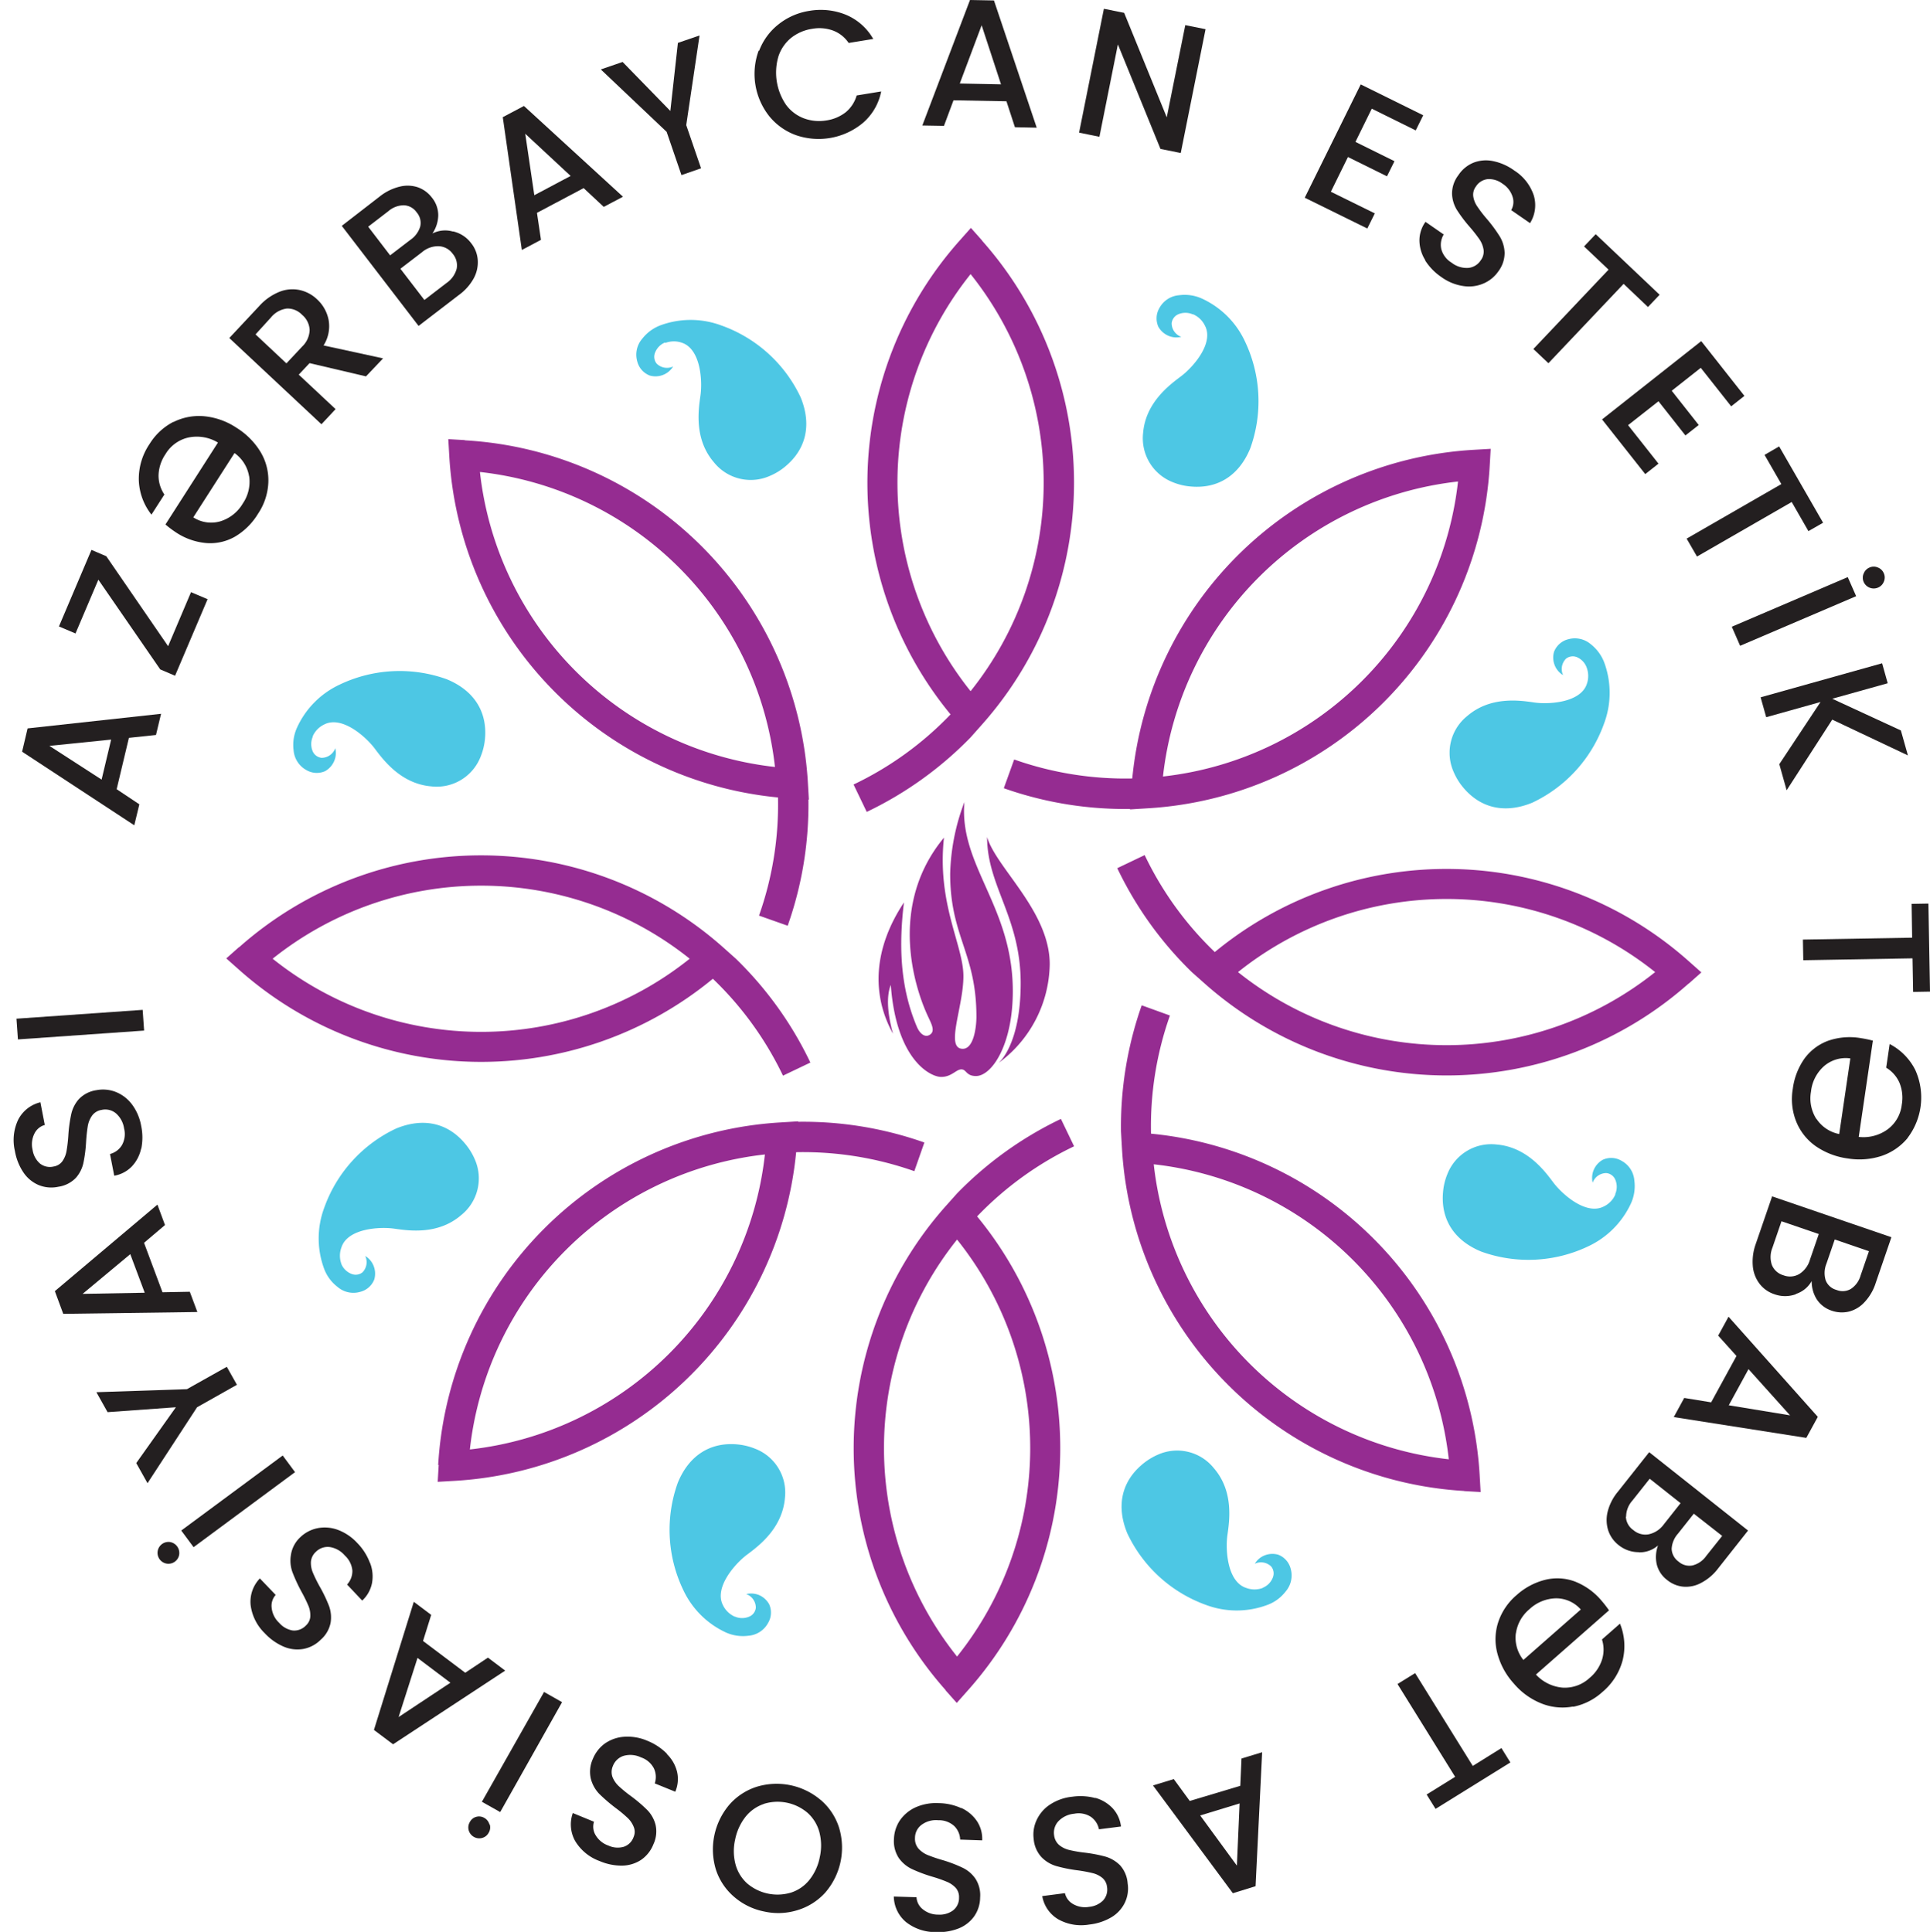 <svg id="Layer_1" data-name="Layer 1" xmlns="http://www.w3.org/2000/svg" xmlns:xlink="http://www.w3.org/1999/xlink" viewBox="0 0 255.12 255.41"><defs><style>.cls-1{fill:none;}.cls-2{clip-path:url(#clip-path);}.cls-3{fill:#952c91;}.cls-4{fill:#4dc7e4;}.cls-5{fill:#231f20;}</style><clipPath id="clip-path" transform="translate(-170.08 -238.79)"><rect class="cls-1" width="595.28" height="841.89"/></clipPath></defs><title>logo</title><g class="cls-2"><path class="cls-3" d="M299.92,270.61l-1.5-1.69-1.5,1.69a48.15,48.15,0,0,0-1.19,62.63,43.85,43.85,0,0,1-12.82,9.27l1.74,3.62a48,48,0,0,0,13.73-9.85l0,0,1.5-1.69a48.15,48.15,0,0,0,0-64m-1.5,59.58a44.14,44.14,0,0,1,0-55.14,44.17,44.17,0,0,1,0,55.14m-3.33,132.07,1.5,1.69,1.5-1.69a48.15,48.15,0,0,0,1.19-62.63,44,44,0,0,1,12.82-9.27l-1.74-3.62a48.14,48.14,0,0,0-13.73,9.85l0,0-1.5,1.68a48.17,48.17,0,0,0,0,64m1.5-59.58a44.12,44.12,0,0,1,0,55.13,44.16,44.16,0,0,1,0-55.13M367,300.38l.13-2.25-2.25.13a48.15,48.15,0,0,0-45.13,43.45,44.12,44.12,0,0,1-15.61-2.51L302.77,343a48.1,48.1,0,0,0,16.68,2.74v.06l2.25-.14A48.14,48.14,0,0,0,367,300.38m-43.19,41.07a44.15,44.15,0,0,1,39-39,44.15,44.15,0,0,1-39,39m-95.74,91-.13,2.25,2.25-.13a48.17,48.17,0,0,0,45.13-43.45,44.22,44.22,0,0,1,15.62,2.51l1.33-3.79a48.1,48.1,0,0,0-16.68-2.74v-.06l-2.26.14A48.17,48.17,0,0,0,228,432.49m43.19-41.07a44.15,44.15,0,0,1-39,39,44.15,44.15,0,0,1,39-39m122.1-22.57,1.69-1.5-1.69-1.5a48.15,48.15,0,0,0-62.63-1.19,44,44,0,0,1-9.27-12.82l-3.62,1.73a48,48,0,0,0,9.85,13.74l0,0,1.69,1.5a48.18,48.18,0,0,0,64,0m-59.58-1.5a44.14,44.14,0,0,1,55.14,0,44.17,44.17,0,0,1-55.14,0M201.68,364l-1.69,1.5,1.69,1.5a48.15,48.15,0,0,0,62.63,1.19A44.07,44.07,0,0,1,273.58,381l3.62-1.73a47.87,47.87,0,0,0-9.85-13.73l0,0-1.68-1.5a48.17,48.17,0,0,0-64,0m59.58,1.5a44.12,44.12,0,0,1-55.13,0,44.16,44.16,0,0,1,55.13,0m102.3,70.38,2.25.13-.13-2.25a48.15,48.15,0,0,0-43.44-45.13,44,44,0,0,1,2.5-15.62L321,371.7a48.33,48.33,0,0,0-2.74,16.68h0l.13,2.26a48.17,48.17,0,0,0,45.27,45.27m-41.07-43.19a44.15,44.15,0,0,1,39,39,44.15,44.15,0,0,1-39-39m-91-95.74-2.25-.13.13,2.25a48.15,48.15,0,0,0,43.45,45.12,43.92,43.92,0,0,1-2.51,15.62l3.79,1.34a47.86,47.86,0,0,0,2.74-16.68h.06l-.13-2.26A48.16,48.16,0,0,0,231.45,297m41.07,43.19a44.15,44.15,0,0,1-39-39,44.15,44.15,0,0,1,39,39" transform="translate(-170.08 -238.79)"/><path class="cls-4" d="M327.79,280.34a3.11,3.11,0,0,1,1.57,1.51c1.23,2.35-1.62,5.53-3.18,6.7s-4.68,3.5-5,7.51a6.24,6.24,0,0,0,3.95,6.49,7.91,7.91,0,0,0,2.36.56c3.6.32,6.39-1.47,7.86-5.05a18.37,18.37,0,0,0-.72-14.17,11.61,11.61,0,0,0-5.68-5.63,5.51,5.51,0,0,0-3-.44,3.25,3.25,0,0,0-2.61,1.69,2.71,2.71,0,0,0-.14,2.48,2.78,2.78,0,0,0,1.37,1.21,2.62,2.62,0,0,0,1.66.12,1.9,1.9,0,0,1-1.27-1.8,1.46,1.46,0,0,1,.85-1.17,2.4,2.4,0,0,1,1.93,0" transform="translate(-170.08 -238.79)"/><path class="cls-4" d="M267.22,452.53a3.14,3.14,0,0,1-1.57-1.51c-1.22-2.35,1.62-5.53,3.19-6.7s4.67-3.5,5-7.52a6.21,6.21,0,0,0-3.95-6.48,8.24,8.24,0,0,0-2.36-.57c-3.59-.32-6.38,1.48-7.85,5.06a18.36,18.36,0,0,0,.71,14.17A11.59,11.59,0,0,0,266,454.6a5.52,5.52,0,0,0,3,.45,3.24,3.24,0,0,0,2.61-1.69,2.68,2.68,0,0,0,.14-2.48,2.83,2.83,0,0,0-1.36-1.22,2.8,2.8,0,0,0-1.67-.12,1.91,1.91,0,0,1,1.27,1.8,1.43,1.43,0,0,1-.85,1.17,2.39,2.39,0,0,1-1.93,0" transform="translate(-170.08 -238.79)"/><path class="cls-4" d="M379.8,327a3.18,3.18,0,0,1,.05,2.18c-.8,2.52-5.06,2.77-7,2.48s-5.78-.83-8.83,1.8a6.23,6.23,0,0,0-1.79,7.38,8.19,8.19,0,0,0,1.27,2.07c2.32,2.77,5.56,3.47,9.13,2a18.39,18.39,0,0,0,9.51-10.53,11.58,11.58,0,0,0,0-8,5.63,5.63,0,0,0-1.78-2.42,3.25,3.25,0,0,0-3-.65,2.72,2.72,0,0,0-1.86,1.66,2.77,2.77,0,0,0,.11,1.82,2.68,2.68,0,0,0,1.09,1.26,1.92,1.92,0,0,1,.38-2.17,1.43,1.43,0,0,1,1.42-.22A2.35,2.35,0,0,1,379.8,327" transform="translate(-170.08 -238.79)"/><path class="cls-4" d="M215.21,405.9a3.13,3.13,0,0,1,0-2.18c.8-2.53,5.06-2.77,7-2.49s5.78.84,8.83-1.79a6.22,6.22,0,0,0,1.8-7.38,8.35,8.35,0,0,0-1.28-2.07c-2.31-2.77-5.55-3.47-9.12-2a18.38,18.38,0,0,0-9.52,10.53,11.57,11.57,0,0,0,0,8,5.38,5.38,0,0,0,1.78,2.41,3.2,3.2,0,0,0,3,.65,2.69,2.69,0,0,0,1.86-1.65,2.77,2.77,0,0,0-.11-1.82,2.69,2.69,0,0,0-1.09-1.27A1.93,1.93,0,0,1,218,407a1.45,1.45,0,0,1-1.43.22,2.38,2.38,0,0,1-1.38-1.35" transform="translate(-170.08 -238.79)"/><path class="cls-4" d="M383.6,396.72a3.11,3.11,0,0,1-1.51,1.57c-2.35,1.22-5.53-1.62-6.7-3.19s-3.5-4.67-7.51-5a6.22,6.22,0,0,0-6.49,3.95,7.91,7.91,0,0,0-.56,2.36c-.32,3.59,1.47,6.38,5.05,7.85a18.36,18.36,0,0,0,14.17-.71,11.65,11.65,0,0,0,5.63-5.68,5.51,5.51,0,0,0,.44-3,3.24,3.24,0,0,0-1.69-2.61,2.68,2.68,0,0,0-2.48-.14,2.76,2.76,0,0,0-1.21,1.36,2.72,2.72,0,0,0-.13,1.67,1.92,1.92,0,0,1,1.81-1.27,1.44,1.44,0,0,1,1.17.85,2.4,2.4,0,0,1,0,1.93" transform="translate(-170.08 -238.79)"/><path class="cls-4" d="M211.41,336.15a3.11,3.11,0,0,1,1.51-1.57c2.35-1.23,5.53,1.62,6.7,3.18s3.5,4.68,7.52,5a6.23,6.23,0,0,0,6.48-3.95,8.24,8.24,0,0,0,.57-2.36c.32-3.6-1.48-6.39-5.06-7.86a18.37,18.37,0,0,0-14.17.72,11.55,11.55,0,0,0-5.62,5.68,5.52,5.52,0,0,0-.45,3,3.27,3.27,0,0,0,1.69,2.61,2.71,2.71,0,0,0,2.48.14,2.78,2.78,0,0,0,1.21-1.37,2.69,2.69,0,0,0,.13-1.66,1.93,1.93,0,0,1-1.81,1.27,1.45,1.45,0,0,1-1.17-.85,2.44,2.44,0,0,1,0-1.93" transform="translate(-170.08 -238.79)"/><path class="cls-4" d="M337,448.73a3.13,3.13,0,0,1-2.18,0c-2.52-.8-2.77-5.06-2.49-7s.84-5.78-1.79-8.83a6.22,6.22,0,0,0-7.38-1.8,8.35,8.35,0,0,0-2.07,1.28c-2.77,2.31-3.47,5.55-2,9.12a18.38,18.38,0,0,0,10.53,9.52,11.57,11.57,0,0,0,8-.05,5.38,5.38,0,0,0,2.41-1.78,3.24,3.24,0,0,0,.66-3,2.7,2.7,0,0,0-1.66-1.86,2.77,2.77,0,0,0-1.82.11,2.62,2.62,0,0,0-1.26,1.09,1.91,1.91,0,0,1,2.17.37,1.45,1.45,0,0,1,.22,1.43,2.38,2.38,0,0,1-1.35,1.38" transform="translate(-170.08 -238.79)"/><path class="cls-4" d="M258,284.14a3.19,3.19,0,0,1,2.18-.05c2.53.8,2.77,5.06,2.49,7s-.84,5.78,1.79,8.83a6.23,6.23,0,0,0,7.38,1.79,8,8,0,0,0,2.07-1.27c2.77-2.32,3.47-5.56,2-9.13a18.39,18.39,0,0,0-10.53-9.51,11.58,11.58,0,0,0-8,0,5.53,5.53,0,0,0-2.41,1.78,3.22,3.22,0,0,0-.65,3,2.71,2.71,0,0,0,1.65,1.86,2.74,2.74,0,0,0,3.09-1.2,1.93,1.93,0,0,1-2.18-.38,1.43,1.43,0,0,1-.22-1.42,2.38,2.38,0,0,1,1.35-1.38" transform="translate(-170.08 -238.79)"/><path class="cls-3" d="M299.15,373.2c0-8.41-3.47-10.58-3.47-18.88a28.46,28.46,0,0,1,1.88-9.49c-.71,8.43,6.4,13.78,6.4,25,0,7.11-2.78,11.22-4.87,11.22-1.32,0-1.24-.88-1.93-.88s-1.29,1-2.67,1S288.57,379,287.83,369c-.79,2-.13,4.92.29,6.45-2.8-5.05-2.67-11.13,1.45-17.35-.79,6.48-.29,11.69,1.7,16.42.42,1,1.16,1.54,1.82,1s0-1.56-.5-2.7-6-13.3,2.27-23.29c-.95,8.75,2.57,14.22,2.57,18.32s-2.46,9.6-.08,9.6c1.45,0,1.8-2.88,1.8-4.26m3,6.08a16.49,16.49,0,0,0,6.69-13c0-7-7.09-12.75-8.28-16.82,0,6.51,4.44,10.61,4.44,19.33,0,8.09-2.85,10.47-2.85,10.47" transform="translate(-170.08 -238.79)"/><path class="cls-5" d="M187.12,336.34l-1.62,6.79,3,2-.67,2.77L173,338.17l.73-3.08,17.64-1.93-.67,2.8Zm-2.35.23-8.16.83,6.9,4.46Z" transform="translate(-170.08 -238.79)"/><polygon class="cls-5" points="22.22 85.43 25.25 78.29 27.44 79.22 23.14 89.34 21.18 88.5 13 76.64 9.98 83.75 7.79 82.82 12.09 72.7 14.05 73.54 22.22 85.43"/><path class="cls-5" d="M193,294.59a7.55,7.55,0,0,1,4.07-.77,9.3,9.3,0,0,1,4.28,1.53,9.69,9.69,0,0,1,3.2,3.24,7.29,7.29,0,0,1,1,4,8,8,0,0,1-1.36,4.12,8.82,8.82,0,0,1-3,3,6.6,6.6,0,0,1-3.8.88,8.57,8.57,0,0,1-4.12-1.46,12.85,12.85,0,0,1-1.32-1l6.94-10.83a5.41,5.41,0,0,0-3.88-.67,4.73,4.73,0,0,0-3.06,2.21,5.23,5.23,0,0,0-.91,2.75,4.41,4.41,0,0,0,.77,2.58l-1.71,2.66a7.79,7.79,0,0,1-1.67-4.52,8.18,8.18,0,0,1,1.42-4.82,8,8,0,0,1,3.16-2.93m10,7.22a4.72,4.72,0,0,0-1.93-3.09l-5.45,8.5a4.35,4.35,0,0,0,3.55.53,5.22,5.22,0,0,0,3-2.37,5.1,5.1,0,0,0,.84-3.57" transform="translate(-170.08 -238.79)"/><path class="cls-5" d="M218.46,288.55,211,286.8l-1.43,1.52,4.87,4.56-1.87,2-12.18-11.4,3.94-4.21a7.23,7.23,0,0,1,2.71-1.91,4.63,4.63,0,0,1,2.68-.22,4.83,4.83,0,0,1,2.29,1.24,5,5,0,0,1,1.51,2.72,4.74,4.74,0,0,1-.67,3.36l7.87,1.71Zm-10.52-1.72,2.07-2.21a3.15,3.15,0,0,0,1-2.21,2.77,2.77,0,0,0-1-2,2.67,2.67,0,0,0-2-.83,3.26,3.26,0,0,0-2.13,1.2L203.86,283Z" transform="translate(-170.08 -238.79)"/><path class="cls-5" d="M230,269.39a4.13,4.13,0,0,1,2.36,1.55,4,4,0,0,1,.87,2.21,4.43,4.43,0,0,1-.53,2.44,6.75,6.75,0,0,1-2,2.23l-5.29,4.06-10.15-13.23,5-3.87a6.82,6.82,0,0,1,2.68-1.32,4.29,4.29,0,0,1,2.4.1,4,4,0,0,1,1.82,1.34,3.7,3.7,0,0,1,.85,2.38,4.42,4.42,0,0,1-.77,2.38,3.69,3.69,0,0,1,2.67-.27m-8.26,3.16,2.69-2.06a3.25,3.25,0,0,0,1.29-1.76,2.12,2.12,0,0,0-.47-1.86,2.16,2.16,0,0,0-1.68-.94,3.14,3.14,0,0,0-2.05.77l-2.68,2.06Zm8.79,1.79a2.35,2.35,0,0,0-.52-2,2.4,2.4,0,0,0-1.85-1,3.27,3.27,0,0,0-2.2.79l-2.86,2.19,3.17,4.13,2.93-2.25a3.32,3.32,0,0,0,1.33-1.86" transform="translate(-170.08 -238.79)"/><path class="cls-5" d="M247.23,263.66l-6.17,3.27.53,3.57-2.53,1.34-2.52-17.56,2.8-1.48,13.09,12-2.54,1.34Zm-1.72-1.61-6-5.58,1.2,8.13Z" transform="translate(-170.08 -238.79)"/><polygon class="cls-5" points="92.47 4.69 90.71 16.54 92.67 22.25 90.08 23.15 88.12 17.43 79.42 9.18 82.3 8.19 88.61 14.67 89.61 5.67 92.47 4.69"/><path class="cls-5" d="M270.43,245.49A8.06,8.06,0,0,1,273,242a8.63,8.63,0,0,1,4.05-1.77,8.82,8.82,0,0,1,4.89.53,7.48,7.48,0,0,1,3.57,3.18l-3.25.53a4.32,4.32,0,0,0-2.09-1.65,5.28,5.28,0,0,0-2.73-.22,5.88,5.88,0,0,0-2.8,1.21,5.28,5.28,0,0,0-1.66,2.43,7.56,7.56,0,0,0,1,6.4,5.21,5.21,0,0,0,2.35,1.79,5.79,5.79,0,0,0,3,.28,5.42,5.42,0,0,0,2.53-1.07,4.48,4.48,0,0,0,1.46-2.23l3.24-.53a7.35,7.35,0,0,1-2.38,4.13,9.15,9.15,0,0,1-8.88,1.65,8.09,8.09,0,0,1-3.53-2.5,9,9,0,0,1-1.41-8.67" transform="translate(-170.08 -238.79)"/><path class="cls-5" d="M303.12,252.18l-7-.13-1.26,3.38-2.86-.05,6.3-16.59,3.17.06,5.65,16.82-2.88-.06Zm-.72-2.24-2.56-7.81-2.89,7.7Z" transform="translate(-170.08 -238.79)"/><polygon class="cls-5" points="156.08 20.23 153.4 19.69 147.77 5.87 145.33 18.08 142.64 17.54 145.92 1.16 148.6 1.7 154.23 15.51 156.68 3.32 159.36 3.86 156.08 20.23"/><polygon class="cls-5" points="181.33 14.37 179.17 18.76 184.33 21.31 183.34 23.31 178.18 20.76 175.92 25.35 181.73 28.21 180.74 30.21 172.47 26.14 179.87 11.16 188.13 15.24 187.14 17.24 181.33 14.37"/><path class="cls-5" d="M358.49,273.2a5,5,0,0,1-.78-2.57,4.21,4.21,0,0,1,.8-2.51l2.41,1.67a2.62,2.62,0,0,0-.32,1.94,3,3,0,0,0,1.35,1.78,3.24,3.24,0,0,0,2.21.7,2.19,2.19,0,0,0,1.65-1,1.9,1.9,0,0,0,.38-1.4,3.39,3.39,0,0,0-.54-1.37,20,20,0,0,0-1.31-1.67,18.5,18.5,0,0,1-1.68-2.23,4.39,4.39,0,0,1-.64-2.12,4,4,0,0,1,.83-2.46,4.37,4.37,0,0,1,2-1.66,4.55,4.55,0,0,1,2.6-.21,7.21,7.21,0,0,1,2.79,1.24,6.23,6.23,0,0,1,2.57,3.25,4.46,4.46,0,0,1-.48,3.71l-2.49-1.72a2.16,2.16,0,0,0,.18-1.77,3.18,3.18,0,0,0-1.34-1.73,2.94,2.94,0,0,0-1.92-.6,2.12,2.12,0,0,0-1.6,1,1.78,1.78,0,0,0-.33,1.31,3.1,3.1,0,0,0,.53,1.31,16,16,0,0,0,1.26,1.64,19.53,19.53,0,0,1,1.69,2.29,4.49,4.49,0,0,1,.66,2.16,4.05,4.05,0,0,1-.84,2.5,4.54,4.54,0,0,1-1.93,1.58,4.84,4.84,0,0,1-2.67.35,6.54,6.54,0,0,1-2.92-1.19,7.5,7.5,0,0,1-2.15-2.21" transform="translate(-170.08 -238.79)"/><polygon class="cls-5" points="219.38 38.97 217.84 40.59 214.62 37.53 204.68 48.02 202.69 46.14 212.63 35.65 209.39 32.58 210.93 30.96 219.38 38.97"/><polygon class="cls-5" points="224.82 48.63 220.98 51.66 224.55 56.19 222.79 57.57 219.23 53.05 215.21 56.21 219.23 61.3 217.48 62.68 211.77 55.45 224.88 45.1 230.59 52.34 228.84 53.72 224.82 48.63"/><polygon class="cls-5" points="240.99 69.11 239.05 70.22 236.84 66.37 224.32 73.58 222.95 71.21 235.47 64 233.25 60.14 235.18 59.02 240.99 69.11"/><path class="cls-5" d="M415.44,317.61l-15.34,6.56L399,321.65l15.33-6.56Zm1-3a1.39,1.39,0,0,1,.77-.79,1.36,1.36,0,0,1,1.1,0,1.39,1.39,0,0,1,.79.77,1.36,1.36,0,0,1,0,1.1,1.41,1.41,0,0,1-.78.79,1.45,1.45,0,0,1-1.89-.76,1.4,1.4,0,0,1,0-1.1" transform="translate(-170.08 -238.79)"/><polygon class="cls-5" points="235.2 101.03 240.65 92.81 233.47 94.82 232.73 92.19 248.79 87.69 249.53 90.33 242.2 92.38 251.27 96.57 252.2 99.87 242.2 95.14 236.17 104.48 235.2 101.03"/><polygon class="cls-5" points="255.12 131.1 252.89 131.14 252.81 126.7 238.37 126.95 238.32 124.22 252.76 123.97 252.69 119.5 254.91 119.46 255.12 131.1"/><path class="cls-5" d="M422.27,389.21a7.61,7.61,0,0,1-3.4,2.38,9.43,9.43,0,0,1-4.53.36,9.7,9.7,0,0,1-4.25-1.63,7.32,7.32,0,0,1-2.57-3.24,8,8,0,0,1-.46-4.31,8.93,8.93,0,0,1,1.53-4,6.78,6.78,0,0,1,3.11-2.37,8.66,8.66,0,0,1,4.36-.36,15.85,15.85,0,0,1,1.59.33l-1.87,12.73a5.45,5.45,0,0,0,3.82-1,4.71,4.71,0,0,0,1.87-3.27,5.25,5.25,0,0,0-.3-2.88,4.35,4.35,0,0,0-1.76-2l.46-3.13a7.82,7.82,0,0,1,3.39,3.44,8.83,8.83,0,0,1-1,8.94m-12.06-2.48a4.67,4.67,0,0,0,3,2l1.47-10a4.38,4.38,0,0,0-3.45,1,5.22,5.22,0,0,0-1.75,3.39,5.06,5.06,0,0,0,.7,3.6" transform="translate(-170.08 -238.79)"/><path class="cls-5" d="M407.46,409.9a4.14,4.14,0,0,1-2.82,0,4.07,4.07,0,0,1-1.95-1.36,4.48,4.48,0,0,1-.91-2.33,6.9,6.9,0,0,1,.38-2.94l2.17-6.31,15.77,5.4-2.06,6a6.65,6.65,0,0,1-1.49,2.58,4.21,4.21,0,0,1-2.06,1.25,4.06,4.06,0,0,1-2.26-.11,3.77,3.77,0,0,1-2-1.51,4.47,4.47,0,0,1-.67-2.41,3.7,3.7,0,0,1-2.08,1.7m-3.18-3.83a2.34,2.34,0,0,0,1.52,1.36,2.42,2.42,0,0,0,2.11-.17,3.31,3.31,0,0,0,1.4-1.88l1.17-3.4-4.93-1.69-1.2,3.5a3.28,3.28,0,0,0-.07,2.28m8.31-3.37-1.1,3.2a3.28,3.28,0,0,0-.1,2.19,2.1,2.1,0,0,0,1.43,1.28,2.15,2.15,0,0,0,1.91-.14,3.13,3.13,0,0,0,1.28-1.78l1.1-3.2Z" transform="translate(-170.08 -238.79)"/><path class="cls-5" d="M396.27,424.19l3.35-6.13-2.42-2.69,1.37-2.5,11.8,13.24-1.52,2.78-17.52-2.75,1.38-2.53Zm2.33.39,8.1,1.33-5.49-6.11Z" transform="translate(-170.08 -238.79)"/><path class="cls-5" d="M386.73,444a4.2,4.2,0,0,1-2.67-.92,4.1,4.1,0,0,1-1.39-1.94,4.55,4.55,0,0,1-.08-2.49,6.65,6.65,0,0,1,1.35-2.64l4.14-5.23,13.07,10.36-3.95,5a6.72,6.72,0,0,1-2.27,1.93,4.19,4.19,0,0,1-2.36.49,3.94,3.94,0,0,1-2.09-.86,3.71,3.71,0,0,1-1.4-2.09,4.41,4.41,0,0,1,.17-2.5,3.68,3.68,0,0,1-2.52.91M385,439.31a2.28,2.28,0,0,0,1,1.78,2.43,2.43,0,0,0,2,.55,3.31,3.31,0,0,0,2-1.3l2.23-2.82-4.08-3.23-2.29,2.89a3.23,3.23,0,0,0-.83,2.13m8.95-.4-2.1,2.65a3.28,3.28,0,0,0-.83,2,2.17,2.17,0,0,0,.92,1.69,2.14,2.14,0,0,0,1.85.5,3.14,3.14,0,0,0,1.8-1.25l2.11-2.65Z" transform="translate(-170.08 -238.79)"/><path class="cls-5" d="M378,464.41a7.47,7.47,0,0,1-4.12-.39,9.27,9.27,0,0,1-3.69-2.65,9.5,9.5,0,0,1-2.18-4,7.25,7.25,0,0,1,.12-4.13,8,8,0,0,1,2.44-3.58,8.83,8.83,0,0,1,3.74-2,6.66,6.66,0,0,1,3.9.2,8.77,8.77,0,0,1,3.56,2.54,15.08,15.08,0,0,1,1,1.29l-9.66,8.49a5.43,5.43,0,0,0,3.54,1.73,4.81,4.81,0,0,0,3.56-1.29,5.24,5.24,0,0,0,1.63-2.39,4.42,4.42,0,0,0,0-2.69l2.38-2.09a7.83,7.83,0,0,1,.36,4.81,8.22,8.22,0,0,1-2.7,4.24,8.06,8.06,0,0,1-3.85,1.94m-7.58-9.69a4.7,4.7,0,0,0,1,3.5l7.59-6.67a4.34,4.34,0,0,0-3.26-1.48,5.3,5.3,0,0,0-3.54,1.45,5.07,5.07,0,0,0-1.78,3.2" transform="translate(-170.08 -238.79)"/><polygon class="cls-5" points="189.76 239.15 188.58 237.25 192.35 234.91 184.73 222.64 187.06 221.2 194.68 233.47 198.47 231.11 199.65 233.01 189.76 239.15"/><path class="cls-5" d="M327.35,476.89l6.68-2,.16-3.61,2.73-.83-.87,17.71-3,.93-10.56-14.25,2.75-.84Zm1.38,1.92,4.85,6.63.36-8.22Z" transform="translate(-170.08 -238.79)"/><path class="cls-5" d="M314.86,476.48a5,5,0,0,1,2.31,1.39,4.3,4.3,0,0,1,1.09,2.4l-2.91.37a2.64,2.64,0,0,0-1.07-1.65,3,3,0,0,0-2.2-.41,3.29,3.29,0,0,0-2.1,1,2.23,2.23,0,0,0-.56,1.85,2,2,0,0,0,.67,1.29,3.27,3.27,0,0,0,1.32.65,17.15,17.15,0,0,0,2.09.36,19.07,19.07,0,0,1,2.74.53,4.51,4.51,0,0,1,1.9,1.14,4,4,0,0,1,1,2.39,4.34,4.34,0,0,1-.39,2.59,4.56,4.56,0,0,1-1.78,1.9,7.29,7.29,0,0,1-2.91.95,6.22,6.22,0,0,1-4.09-.69,4.44,4.44,0,0,1-2.12-3.07l3-.39a2.21,2.21,0,0,0,1.06,1.43,3.14,3.14,0,0,0,2.15.38,3,3,0,0,0,1.83-.84,2.12,2.12,0,0,0,.52-1.81,1.79,1.79,0,0,0-.63-1.19,3.26,3.26,0,0,0-1.28-.62,19.26,19.26,0,0,0-2-.37,19.45,19.45,0,0,1-2.79-.56,4.47,4.47,0,0,1-1.94-1.16,4,4,0,0,1-1.05-2.42,4.47,4.47,0,0,1,.37-2.46,4.88,4.88,0,0,1,1.74-2.06,6.54,6.54,0,0,1,3-1.07,7.58,7.58,0,0,1,3.07.19" transform="translate(-170.08 -238.79)"/><path class="cls-5" d="M297.16,477.82a5,5,0,0,1,2.06,1.74,4.21,4.21,0,0,1,.69,2.54L297,482a2.63,2.63,0,0,0-.79-1.8,3,3,0,0,0-2.11-.76,3.19,3.19,0,0,0-2.22.62,2.16,2.16,0,0,0-.85,1.73,2,2,0,0,0,.45,1.39,3.39,3.39,0,0,0,1.2.85,19.83,19.83,0,0,0,2,.68,18.23,18.23,0,0,1,2.62,1,4.31,4.31,0,0,1,1.7,1.43,4,4,0,0,1,.64,2.52,4.41,4.41,0,0,1-.79,2.49,4.63,4.63,0,0,1-2.07,1.6,7.33,7.33,0,0,1-3,.48,6.27,6.27,0,0,1-3.94-1.33,4.5,4.5,0,0,1-1.61-3.37l3,.09a2.17,2.17,0,0,0,.82,1.58,3.18,3.18,0,0,0,2.06.72,3,3,0,0,0,1.94-.55,2.07,2.07,0,0,0,.8-1.7,1.81,1.81,0,0,0-.43-1.28,3.26,3.26,0,0,0-1.17-.81,17.79,17.79,0,0,0-1.94-.68,19.46,19.46,0,0,1-2.67-1,4.49,4.49,0,0,1-1.74-1.45,4.06,4.06,0,0,1-.65-2.56,4.7,4.7,0,0,1,.75-2.38,5.05,5.05,0,0,1,2.05-1.75,6.66,6.66,0,0,1,3.11-.58,7.38,7.38,0,0,1,3,.67" transform="translate(-170.08 -238.79)"/><path class="cls-5" d="M278.58,476.77a8,8,0,0,1,2.4,3.61,9.08,9.08,0,0,1-1.8,8.61,8.08,8.08,0,0,1-3.66,2.33,8.54,8.54,0,0,1-4.41.19,8.65,8.65,0,0,1-4-1.95,8,8,0,0,1-2.4-3.6,9.14,9.14,0,0,1,1.81-8.61,8.06,8.06,0,0,1,3.64-2.35,9,9,0,0,1,8.41,1.77m-7.5.51a5.23,5.23,0,0,0-2.43,1.69,7.05,7.05,0,0,0-1.38,3,6.85,6.85,0,0,0,.05,3.32,5.21,5.21,0,0,0,1.54,2.51,6.19,6.19,0,0,0,5.78,1.21,5.11,5.11,0,0,0,2.43-1.67,6.9,6.9,0,0,0,1.38-3,7,7,0,0,0-.05-3.33,5.27,5.27,0,0,0-1.54-2.53,6.1,6.1,0,0,0-5.78-1.21" transform="translate(-170.08 -238.79)"/><path class="cls-5" d="M258.25,470.71a4.87,4.87,0,0,1,1.33,2.34,4.26,4.26,0,0,1-.24,2.62l-2.71-1.1a2.67,2.67,0,0,0-.12-2,3,3,0,0,0-1.7-1.44,3.26,3.26,0,0,0-2.3-.2,2.24,2.24,0,0,0-1.41,1.33,2,2,0,0,0-.06,1.46,3.36,3.36,0,0,0,.83,1.21,17.35,17.35,0,0,0,1.64,1.34,19.51,19.51,0,0,1,2.13,1.82,4.35,4.35,0,0,1,1.09,1.93,4,4,0,0,1-.27,2.58,4.51,4.51,0,0,1-1.62,2.07,4.67,4.67,0,0,1-2.49.77,7.33,7.33,0,0,1-3-.6,6.26,6.26,0,0,1-3.22-2.62,4.47,4.47,0,0,1-.33-3.73l2.8,1.15a2.15,2.15,0,0,0,.21,1.77,3.18,3.18,0,0,0,1.69,1.38,2.94,2.94,0,0,0,2,.17,2.07,2.07,0,0,0,1.34-1.32,1.69,1.69,0,0,0,0-1.34,3.27,3.27,0,0,0-.8-1.17,17.25,17.25,0,0,0-1.59-1.32,22.33,22.33,0,0,1-2.16-1.86,4.53,4.53,0,0,1-1.11-2,4.1,4.1,0,0,1,.27-2.62,4.7,4.7,0,0,1,1.54-2,5,5,0,0,1,2.53-.92,6.58,6.58,0,0,1,3.12.52,7.62,7.62,0,0,1,2.57,1.69" transform="translate(-170.08 -238.79)"/><path class="cls-5" d="M234.82,480a1.35,1.35,0,0,1-.14,1.09,1.38,1.38,0,0,1-.86.69,1.45,1.45,0,0,1-1.78-1,1.39,1.39,0,0,1,.14-1.09A1.34,1.34,0,0,1,233,479a1.37,1.37,0,0,1,1.1.13,1.41,1.41,0,0,1,.68.87m-1-3L242,462.48l2.38,1.35-8.18,14.53Z" transform="translate(-170.08 -238.79)"/><path class="cls-5" d="M226,455.74l5.58,4.2,3-2,2.28,1.72-14.82,9.74-2.53-1.9,5.27-16.94,2.3,1.73Zm-.73,2.24-2.5,7.82,6.85-4.54Z" transform="translate(-170.08 -238.79)"/><path class="cls-5" d="M219,445.43a4.89,4.89,0,0,1,.25,2.68,4.28,4.28,0,0,1-1.29,2.29l-2-2.12a2.64,2.64,0,0,0,.7-1.84,3.09,3.09,0,0,0-1-2,3.27,3.27,0,0,0-2-1.12,2.21,2.21,0,0,0-1.83.64,2,2,0,0,0-.65,1.3,3.26,3.26,0,0,0,.26,1.45,17.94,17.94,0,0,0,.94,1.9,19.44,19.44,0,0,1,1.2,2.52,4.43,4.43,0,0,1,.2,2.21,4,4,0,0,1-1.31,2.24,4.38,4.38,0,0,1-2.32,1.22,4.61,4.61,0,0,1-2.59-.32,7.45,7.45,0,0,1-2.49-1.77,6.3,6.3,0,0,1-1.86-3.71,4.45,4.45,0,0,1,1.22-3.53l2.09,2.18a2.16,2.16,0,0,0-.53,1.7,3.15,3.15,0,0,0,1,2,3,3,0,0,0,1.76,1,2.11,2.11,0,0,0,1.76-.65,1.77,1.77,0,0,0,.59-1.21,3.35,3.35,0,0,0-.25-1.4,20.17,20.17,0,0,0-.91-1.85,21.73,21.73,0,0,1-1.2-2.59,4.48,4.48,0,0,1-.21-2.25A4,4,0,0,1,209.8,442a4.6,4.6,0,0,1,2.2-1.16,5,5,0,0,1,2.69.19,6.7,6.7,0,0,1,2.62,1.76,7.45,7.45,0,0,1,1.66,2.6" transform="translate(-170.08 -238.79)"/><path class="cls-5" d="M193.77,444.3a1.42,1.42,0,0,1-.57.95,1.44,1.44,0,0,1-2.28-1.37,1.45,1.45,0,0,1,1.64-1.22,1.47,1.47,0,0,1,1.21,1.64m.27-3.16,13.41-9.92,1.63,2.2-13.41,9.92Z" transform="translate(-170.08 -238.79)"/><polygon class="cls-5" points="12.74 184.06 24.71 183.66 29.98 180.7 31.32 183.08 26.05 186.05 19.5 196.09 18.01 193.43 23.25 186.05 14.22 186.7 12.74 184.06"/><path class="cls-5" d="M189.12,403.1l2.44,6.54,3.61-.07,1,2.68-17.73.24-1.11-3,13.56-11.44,1,2.7Zm-1.82,1.5L181,409.85l8.21-.15Z" transform="translate(-170.08 -238.79)"/><path class="cls-5" d="M188.74,390.61a4.93,4.93,0,0,1-1.23,2.39,4.23,4.23,0,0,1-2.33,1.23l-.56-2.87a2.61,2.61,0,0,0,1.58-1.18,3,3,0,0,0,.28-2.21,3.26,3.26,0,0,0-1.09-2,2.2,2.2,0,0,0-1.88-.44,1.93,1.93,0,0,0-1.25.74,3.39,3.39,0,0,0-.57,1.36,21.13,21.13,0,0,0-.23,2.11,18.64,18.64,0,0,1-.35,2.77,4.39,4.39,0,0,1-1,2,4,4,0,0,1-2.32,1.18,4.41,4.41,0,0,1-2.61-.23,4.58,4.58,0,0,1-2-1.66,7.27,7.27,0,0,1-1.13-2.84,6.29,6.29,0,0,1,.43-4.13,4.47,4.47,0,0,1,2.94-2.31l.58,3a2.17,2.17,0,0,0-1.37,1.14,3.17,3.17,0,0,0-.24,2.17,3,3,0,0,0,.95,1.77,2.11,2.11,0,0,0,1.84.41,1.76,1.76,0,0,0,1.15-.7,3.4,3.4,0,0,0,.54-1.32,19.5,19.5,0,0,0,.24-2.05,18.76,18.76,0,0,1,.38-2.82,4.42,4.42,0,0,1,1-2,4,4,0,0,1,2.34-1.2,4.62,4.62,0,0,1,2.49.21,5,5,0,0,1,2.16,1.61,6.69,6.69,0,0,1,1.26,2.9,7.42,7.42,0,0,1,0,3.08" transform="translate(-170.08 -238.79)"/><rect class="cls-5" x="170.15" y="372.97" width="16.68" height="2.74" transform="matrix(1, -0.07, 0.07, 1, -194.08, -226.38)"/></g></svg>